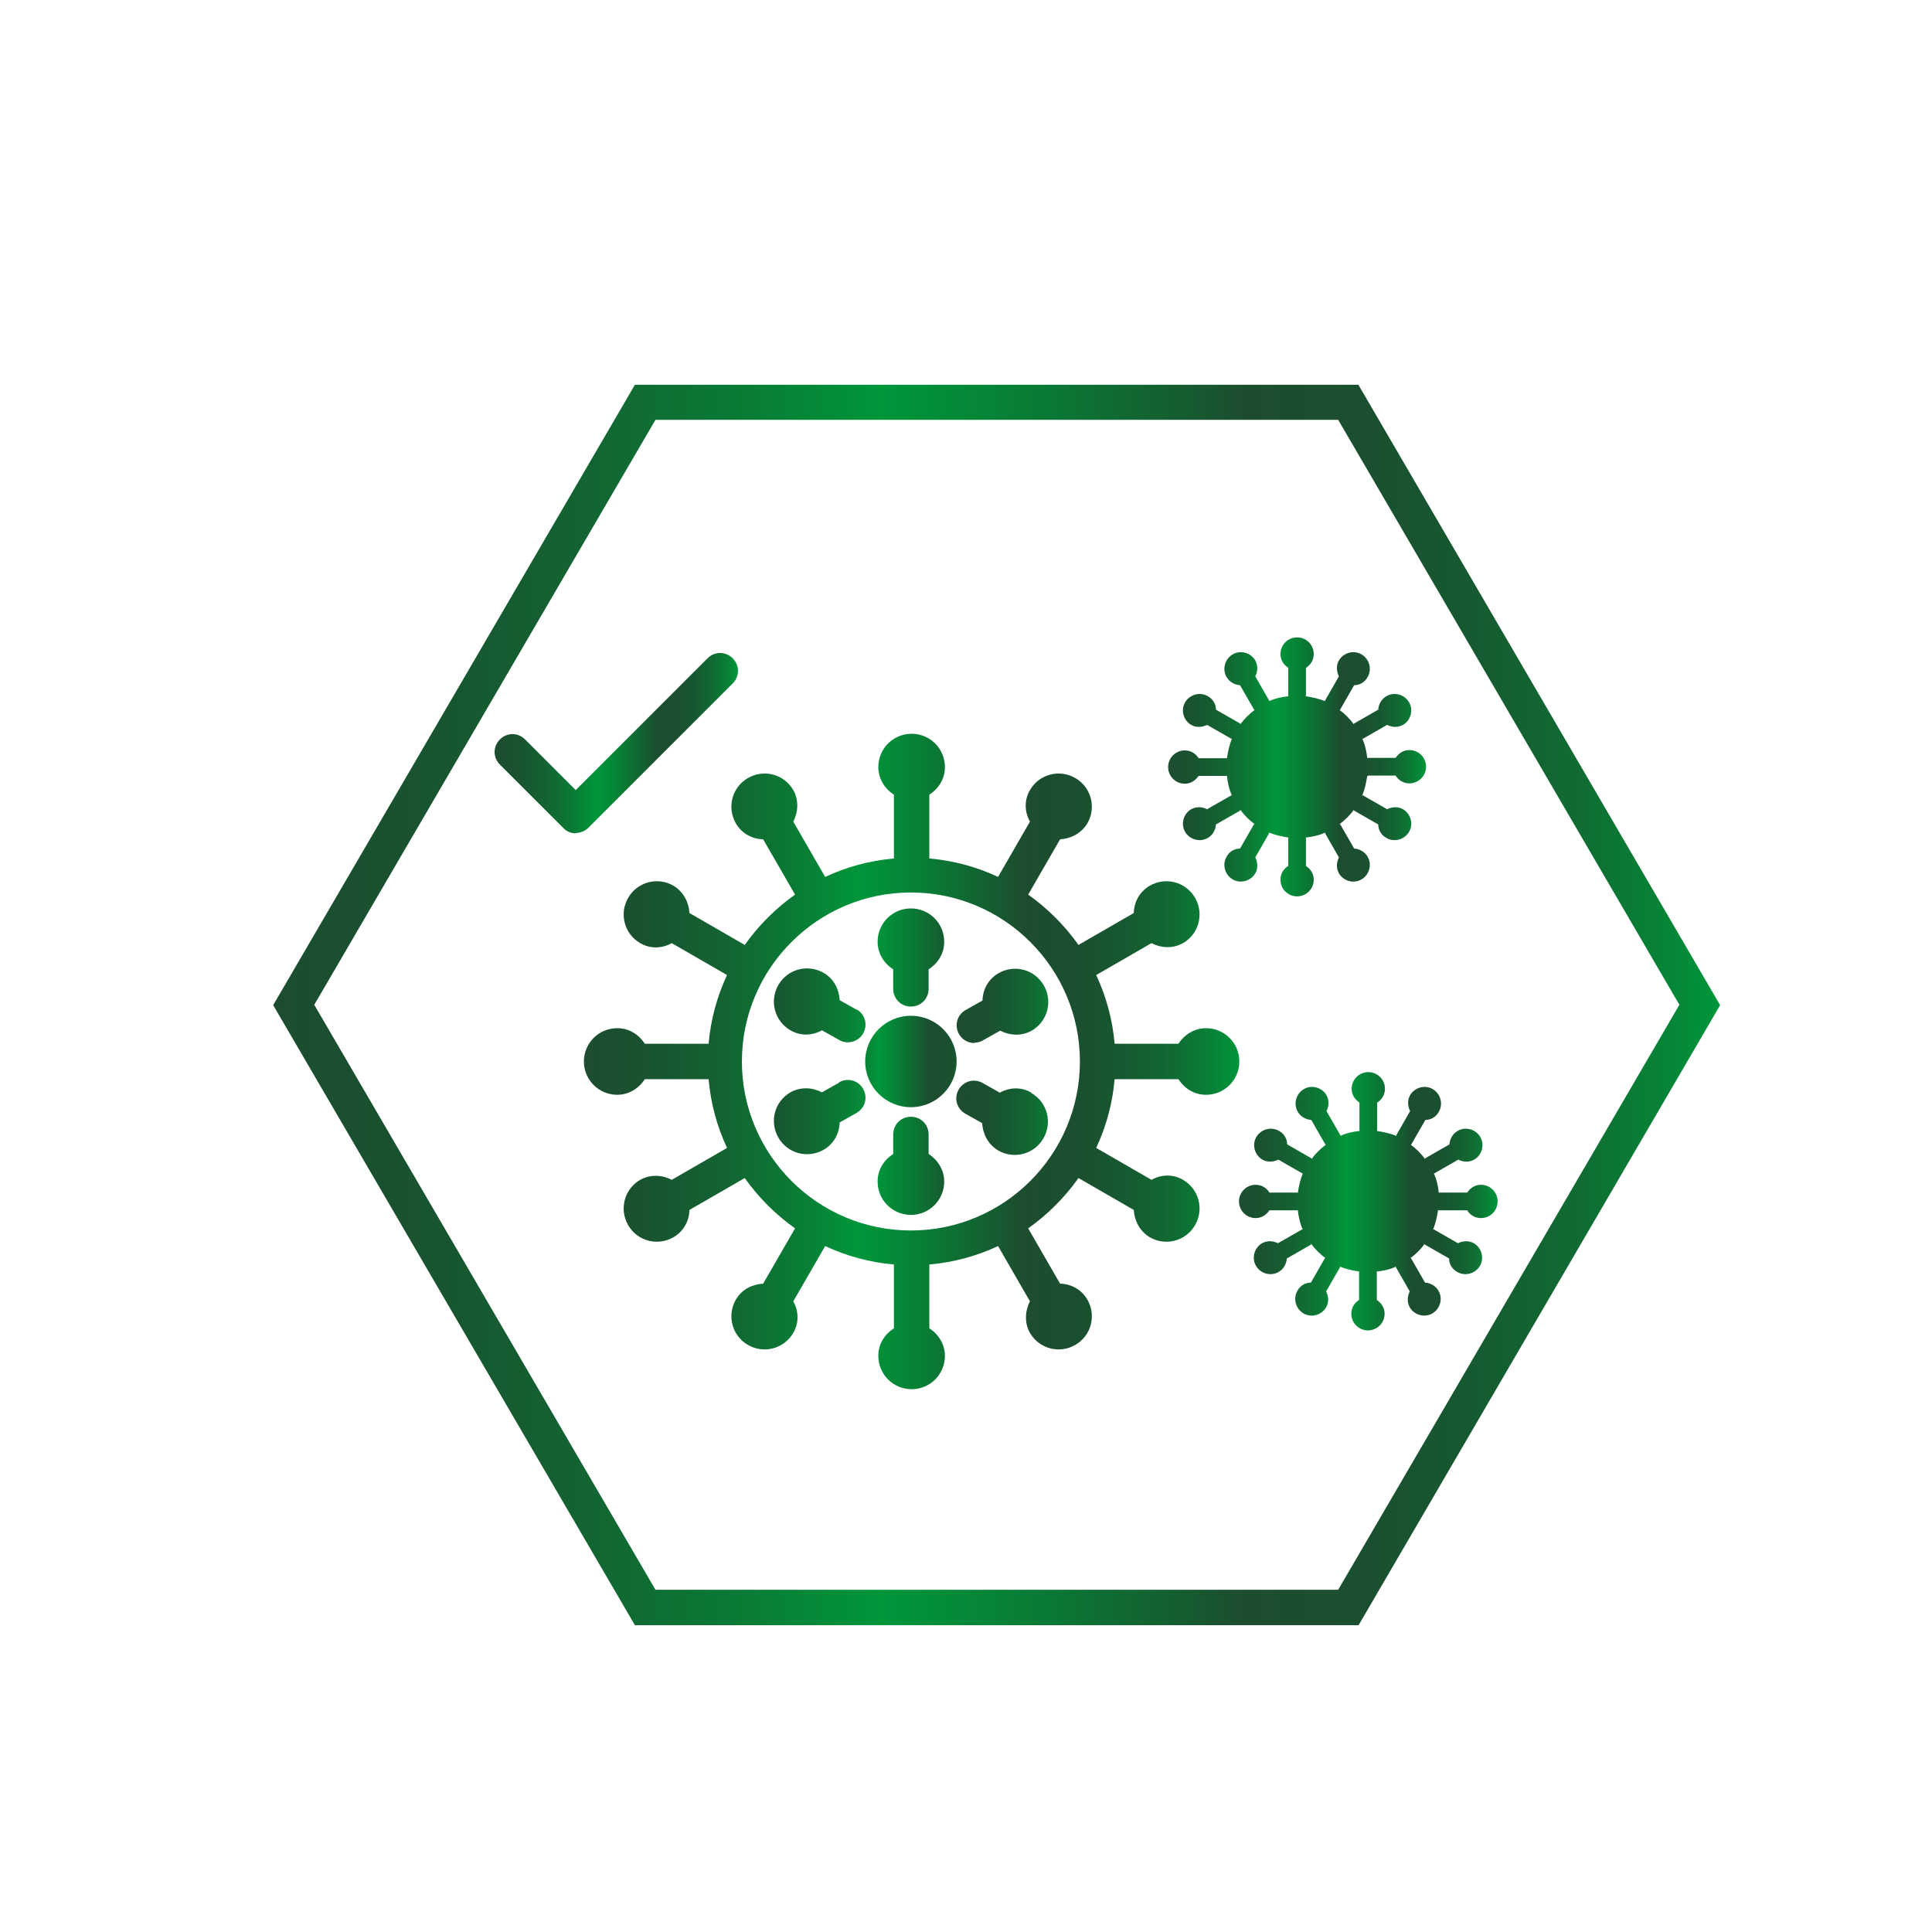<svg xmlns="http://www.w3.org/2000/svg" xmlns:xlink="http://www.w3.org/1999/xlink" id="Calque_1" viewBox="0 0 54.53 54.53"><defs><style> .st0 { fill: url(#Dégradé_sans_nom_386); } .st1 { fill: url(#Dégradé_sans_nom_385); } .st2 { fill: url(#Dégradé_sans_nom_381); } .st3 { fill: url(#Dégradé_sans_nom_383); } .st4 { fill: url(#Dégradé_sans_nom_384); } .st5 { fill: url(#Dégradé_sans_nom_3811); } .st6 { fill: url(#Dégradé_sans_nom_388); } .st7 { fill: url(#Dégradé_sans_nom_382); } .st8 { fill: url(#Dégradé_sans_nom_389); } .st9 { fill: url(#Dégradé_sans_nom_387); } .st10 { fill: url(#Dégradé_sans_nom_3810); } .st11 { fill: url(#Dégradé_sans_nom_38); } </style><linearGradient id="D&#xE9;grad&#xE9;_sans_nom_38" data-name="D&#xE9;grad&#xE9; sans nom 38" x1="7.71" y1="28.37" x2="48.55" y2="28.37" gradientUnits="userSpaceOnUse"><stop offset="0" stop-color="#1c4d2f"></stop><stop offset=".09" stop-color="#19522f"></stop><stop offset=".2" stop-color="#146132"></stop><stop offset=".32" stop-color="#0a7a35"></stop><stop offset=".42" stop-color="#00963a"></stop><stop offset=".49" stop-color="#058637"></stop><stop offset=".62" stop-color="#145f31"></stop><stop offset=".67" stop-color="#1c4d2f"></stop><stop offset=".76" stop-color="#1a502f"></stop><stop offset=".83" stop-color="#165a31"></stop><stop offset=".9" stop-color="#106b33"></stop><stop offset=".96" stop-color="#078337"></stop><stop offset="1" stop-color="#00963a"></stop></linearGradient><linearGradient id="D&#xE9;grad&#xE9;_sans_nom_381" data-name="D&#xE9;grad&#xE9; sans nom 38" x1="22.4" y1="29.96" x2="28.11" y2="29.96" xlink:href="#D&#xE9;grad&#xE9;_sans_nom_38"></linearGradient><linearGradient id="D&#xE9;grad&#xE9;_sans_nom_382" data-name="D&#xE9;grad&#xE9; sans nom 38" x1="16.45" y1="29.96" x2="34.98" y2="29.96" xlink:href="#D&#xE9;grad&#xE9;_sans_nom_38"></linearGradient><linearGradient id="D&#xE9;grad&#xE9;_sans_nom_383" data-name="D&#xE9;grad&#xE9; sans nom 38" x1="20.73" y1="27.02" x2="30.12" y2="27.02" xlink:href="#D&#xE9;grad&#xE9;_sans_nom_38"></linearGradient><linearGradient id="D&#xE9;grad&#xE9;_sans_nom_384" data-name="D&#xE9;grad&#xE9; sans nom 38" x1="20.73" y1="28.38" x2="30.12" y2="28.38" xlink:href="#D&#xE9;grad&#xE9;_sans_nom_38"></linearGradient><linearGradient id="D&#xE9;grad&#xE9;_sans_nom_385" data-name="D&#xE9;grad&#xE9; sans nom 38" x1="20.73" y1="31.54" x2="30.12" y2="31.54" xlink:href="#D&#xE9;grad&#xE9;_sans_nom_38"></linearGradient><linearGradient id="D&#xE9;grad&#xE9;_sans_nom_386" data-name="D&#xE9;grad&#xE9; sans nom 38" x1="20.73" y1="32.9" x2="30.12" y2="32.9" xlink:href="#D&#xE9;grad&#xE9;_sans_nom_38"></linearGradient><linearGradient id="D&#xE9;grad&#xE9;_sans_nom_387" data-name="D&#xE9;grad&#xE9; sans nom 38" x1="20.73" y1="31.54" x2="30.12" y2="31.54" xlink:href="#D&#xE9;grad&#xE9;_sans_nom_38"></linearGradient><linearGradient id="D&#xE9;grad&#xE9;_sans_nom_388" data-name="D&#xE9;grad&#xE9; sans nom 38" x1="20.73" y1="28.38" x2="30.12" y2="28.38" xlink:href="#D&#xE9;grad&#xE9;_sans_nom_38"></linearGradient><linearGradient id="D&#xE9;grad&#xE9;_sans_nom_389" data-name="D&#xE9;grad&#xE9; sans nom 38" x1="32.93" y1="21.64" x2="40.25" y2="21.64" xlink:href="#D&#xE9;grad&#xE9;_sans_nom_38"></linearGradient><linearGradient id="D&#xE9;grad&#xE9;_sans_nom_3810" data-name="D&#xE9;grad&#xE9; sans nom 38" x1="34.95" y1="33.91" x2="42.27" y2="33.91" xlink:href="#D&#xE9;grad&#xE9;_sans_nom_38"></linearGradient><linearGradient id="D&#xE9;grad&#xE9;_sans_nom_3811" data-name="D&#xE9;grad&#xE9; sans nom 38" x1="13.96" y1="20.98" x2="20.82" y2="20.98" xlink:href="#D&#xE9;grad&#xE9;_sans_nom_38"></linearGradient></defs><path class="st11" d="M38.34,45.87h-20.42L7.71,28.37l10.21-17.51h20.42l10.21,17.51-10.21,17.51ZM18.5,44.87h19.27l9.63-16.51-9.63-16.51h-19.27l-9.63,16.51,9.63,16.51Z"></path><g><g><circle class="st2" cx="25.71" cy="29.96" r="1.29"></circle><path class="st7" d="M34.04,29.02c-.33,0-.61.18-.78.44h-1.8c-.06-.69-.24-1.34-.52-1.94l1.56-.9c.27.14.6.16.89,0,.45-.26.6-.83.34-1.28-.26-.45-.83-.6-1.28-.34-.29.17-.44.46-.45.77l-1.56.9c-.39-.55-.87-1.03-1.42-1.42l.9-1.56c.31-.02.6-.17.77-.45.26-.45.11-1.02-.34-1.28s-1.02-.11-1.28.34c-.17.29-.15.62,0,.89l-.9,1.56c-.6-.28-1.25-.46-1.94-.52v-1.8c.26-.17.44-.44.44-.78,0-.52-.42-.94-.94-.94s-.94.42-.94.94c0,.33.18.61.44.78v1.8c-.69.06-1.34.24-1.94.52l-.9-1.56c.14-.27.16-.61,0-.89-.26-.45-.83-.6-1.28-.34s-.6.83-.34,1.28c.17.29.46.44.77.45l.9,1.56c-.55.39-1.03.87-1.42,1.42l-1.56-.9c-.02-.31-.17-.6-.45-.77-.45-.26-1.02-.11-1.28.34-.26.45-.11,1.02.34,1.28.29.17.62.15.89,0l1.56.9c-.28.6-.46,1.25-.52,1.94h-1.8c-.17-.26-.44-.44-.78-.44-.52,0-.94.42-.94.94s.42.94.94.94c.33,0,.61-.18.78-.44h1.8c.06.69.24,1.34.52,1.94l-1.56.9c-.27-.14-.6-.16-.89,0-.45.26-.6.83-.34,1.28s.83.6,1.28.34c.29-.17.44-.46.45-.77l1.56-.9c.39.55.87,1.03,1.42,1.42l-.9,1.56c-.31.02-.6.16-.77.45-.26.45-.11,1.02.34,1.28s1.02.11,1.28-.34c.17-.29.15-.62,0-.89l.9-1.56c.6.28,1.25.46,1.94.52v1.8c-.26.17-.44.44-.44.78,0,.52.42.94.94.94s.94-.42.94-.94c0-.33-.18-.61-.44-.78v-1.8c.69-.06,1.34-.24,1.94-.52l.9,1.56c-.14.27-.16.61,0,.89.26.45.83.6,1.28.34s.6-.83.34-1.28c-.17-.29-.46-.44-.77-.45l-.9-1.56c.55-.39,1.03-.87,1.42-1.42l1.56.9c.02.31.17.6.45.77.45.26,1.02.11,1.28-.34s.11-1.02-.34-1.28c-.29-.17-.62-.15-.89,0l-1.56-.9c.28-.6.46-1.25.52-1.94h1.8c.17.26.44.44.78.44.52,0,.94-.42.94-.94s-.42-.94-.94-.94ZM25.71,34.73c-2.63,0-4.77-2.14-4.77-4.77s2.14-4.77,4.77-4.77,4.77,2.14,4.77,4.77-2.14,4.77-4.77,4.77Z"></path><g><path class="st3" d="M25.71,25.64c-.52,0-.94.42-.94.94,0,.33.18.61.44.78v.55c0,.28.22.5.5.5s.5-.22.5-.5v-.55c.26-.17.44-.44.44-.78,0-.52-.42-.94-.94-.94Z"></path><path class="st4" d="M24.18,28.5l-.48-.27c-.02-.31-.16-.6-.45-.77-.45-.26-1.02-.11-1.28.34s-.11,1.02.34,1.28c.29.17.62.15.89,0l.48.27c.08.05.17.07.25.07.17,0,.34-.09.43-.25.14-.24.06-.54-.18-.68Z"></path><path class="st1" d="M23.68,30.56l-.48.27c-.27-.14-.6-.16-.89,0-.45.26-.6.83-.34,1.28.26.45.83.6,1.28.34.29-.17.44-.46.45-.77l.48-.27c.24-.14.32-.44.18-.68-.14-.24-.44-.32-.68-.18Z"></path><path class="st0" d="M26.21,32.57v-.55c0-.28-.22-.5-.5-.5s-.5.22-.5.5v.55c-.26.17-.44.44-.44.78,0,.52.42.94.94.94s.94-.42.94-.94c0-.33-.18-.61-.44-.78Z"></path><path class="st9" d="M29.11,30.84c-.29-.17-.62-.15-.89,0l-.48-.27c-.24-.14-.54-.06-.68.18-.14.24-.06.54.18.68l.48.27c.02.31.17.6.45.77.45.26,1.02.11,1.28-.34.26-.45.11-1.02-.34-1.28Z"></path><path class="st6" d="M27.5,29.43c.08,0,.17-.02.25-.07l.48-.27c.27.14.6.16.89,0,.45-.26.6-.83.34-1.28s-.83-.6-1.28-.34c-.29.17-.44.46-.45.77l-.48.27c-.24.14-.32.44-.18.68.09.16.26.25.43.25Z"></path></g></g><path class="st8" d="M38.61,21.89h.78c.08.13.22.22.39.22.26,0,.47-.21.47-.47s-.21-.47-.47-.47c-.17,0-.3.09-.39.22h-.78s-.02,0-.02.01c-.02-.19-.06-.38-.14-.55,0,0,.01,0,.02,0l.68-.39c.14.07.3.08.45,0,.22-.13.3-.42.17-.64s-.42-.3-.64-.17c-.14.08-.22.23-.23.38l-.68.39s0,.01-.01.02c-.11-.15-.25-.29-.4-.4,0,0,.01,0,.02-.02l.39-.68c.15,0,.3-.08.38-.23.13-.22.05-.51-.17-.64s-.51-.05-.64.17c-.08.14-.07.31,0,.45l-.39.68s0,.01,0,.02c-.17-.07-.36-.11-.55-.14,0,0,.01-.01.01-.02v-.78c.13-.08.22-.22.22-.39,0-.26-.21-.47-.47-.47s-.47.21-.47.47c0,.17.09.3.22.39v.78s0,.02.01.02c-.19.02-.38.06-.55.14,0,0,0-.01,0-.02l-.39-.68c.07-.14.08-.3,0-.45-.13-.22-.42-.3-.64-.17s-.3.42-.17.64c.08.14.23.22.38.23l.39.68s.01,0,.02.02c-.15.11-.29.25-.4.4,0,0,0-.01-.01-.02l-.68-.39c0-.15-.08-.3-.23-.38-.22-.13-.51-.05-.64.17-.13.22-.05.51.17.64.14.08.31.07.45,0l.68.39s.01,0,.02,0c-.07.17-.11.36-.14.55,0,0-.01,0-.02,0h-.78c-.08-.13-.22-.22-.39-.22-.26,0-.47.21-.47.47s.21.47.47.47c.17,0,.3-.09.39-.22h.78s.01,0,.02,0c.02.19.06.38.14.55,0,0-.01,0-.02,0l-.68.39c-.14-.07-.3-.08-.45,0-.22.13-.3.42-.17.64.13.22.42.3.64.17.14-.08.22-.23.23-.38l.68-.39s0-.01.01-.02c.11.15.25.29.4.4,0,0-.01,0-.02.01l-.39.68c-.15,0-.3.08-.38.23-.13.22-.05.51.17.64s.51.05.64-.17c.08-.14.07-.31,0-.45l.39-.68s0-.01,0-.02c.17.07.36.11.55.14,0,0-.01.01-.01.02v.78c-.13.08-.22.22-.22.39,0,.26.21.47.47.47s.47-.21.47-.47c0-.17-.09-.3-.22-.39v-.78s0-.01-.01-.02c.19-.02.38-.06.55-.14,0,0,0,.01,0,.02l.39.68c-.07.14-.08.3,0,.45.13.22.42.3.64.17s.3-.42.17-.64c-.08-.14-.23-.22-.38-.23l-.39-.68s-.01,0-.02-.01c.15-.11.29-.25.4-.4,0,0,0,.01.01.02l.68.39c0,.15.08.3.23.38.22.13.51.05.64-.17s.05-.51-.17-.64c-.14-.08-.31-.07-.45,0l-.68-.39s-.01,0-.02,0c.07-.17.11-.36.14-.55,0,0,.01.01.02.01Z"></path><path class="st10" d="M40.63,34.16h.78c.08.13.22.22.39.22.26,0,.47-.21.47-.47s-.21-.47-.47-.47c-.17,0-.3.09-.39.22h-.78s-.02,0-.02.01c-.02-.19-.06-.38-.14-.55,0,0,.01,0,.01,0l.68-.39c.14.07.3.08.45,0,.22-.13.3-.42.17-.64s-.42-.3-.64-.17c-.14.08-.22.23-.23.38l-.68.39s0,.01-.01.02c-.11-.15-.25-.29-.4-.4,0,0,.01,0,.02-.02l.39-.68c.15,0,.3-.08.38-.23.13-.22.05-.51-.17-.64-.22-.13-.51-.05-.64.17-.08.14-.07.31,0,.45l-.39.68s0,.01,0,.02c-.17-.07-.36-.11-.55-.14,0,0,.01-.01.01-.02v-.78c.13-.08.22-.22.22-.39,0-.26-.21-.47-.47-.47s-.47.21-.47.47c0,.17.09.3.22.39v.78s0,.02.01.02c-.19.02-.38.06-.55.14,0,0,0-.01,0-.02l-.39-.68c.07-.14.08-.3,0-.45-.13-.22-.42-.3-.64-.17-.22.13-.3.42-.17.64.08.14.23.22.38.23l.39.68s.01,0,.02.02c-.15.11-.29.25-.4.4,0,0,0-.01-.01-.02l-.68-.39c0-.15-.08-.3-.23-.38-.22-.13-.51-.05-.64.17s-.05.51.17.64c.14.08.31.07.45,0l.68.39s.01,0,.01,0c-.07.17-.11.36-.14.55,0,0-.01-.01-.02-.01h-.78c-.08-.13-.22-.22-.39-.22-.26,0-.47.21-.47.47s.21.47.47.47c.17,0,.3-.09.39-.22h.78s.02,0,.02-.01c.02.19.06.38.14.55,0,0-.01,0-.02,0l-.68.39c-.14-.07-.3-.08-.45,0-.22.13-.3.42-.17.64s.42.3.64.17c.14-.08.22-.23.23-.38l.68-.39s0-.01.01-.02c.11.15.25.29.4.4,0,0-.01,0-.02.01l-.39.68c-.15,0-.3.08-.38.23-.13.22-.05.51.17.64.22.13.51.05.64-.17.08-.14.07-.31,0-.45l.39-.68s0-.01,0-.02c.17.07.36.11.55.14,0,0-.01.01-.01.02v.78c-.13.08-.22.22-.22.39,0,.26.21.47.47.47s.47-.21.47-.47c0-.17-.09-.3-.22-.39v-.78s0-.02-.01-.02c.19-.02.38-.06.55-.14,0,0,0,.01,0,.02l.39.68c-.07.14-.08.3,0,.45.13.22.42.3.64.17.22-.13.3-.42.17-.64-.08-.14-.23-.22-.38-.23l-.39-.68s-.01,0-.02-.01c.15-.11.29-.25.4-.4,0,0,0,.01.01.02l.68.39c0,.15.08.3.23.38.22.13.51.05.64-.17s.05-.51-.17-.64c-.14-.08-.31-.07-.45,0l-.68-.39s-.01,0-.02,0c.07-.17.11-.36.14-.55,0,0,.01.01.02.01Z"></path><path class="st5" d="M16.25,23.52c-.13,0-.26-.05-.35-.15l-1.79-1.79c-.2-.2-.2-.51,0-.71s.51-.2.71,0l1.43,1.43,3.72-3.72c.2-.2.51-.2.71,0s.2.51,0,.71l-4.07,4.07c-.09.09-.22.15-.35.15Z"></path></g></svg>